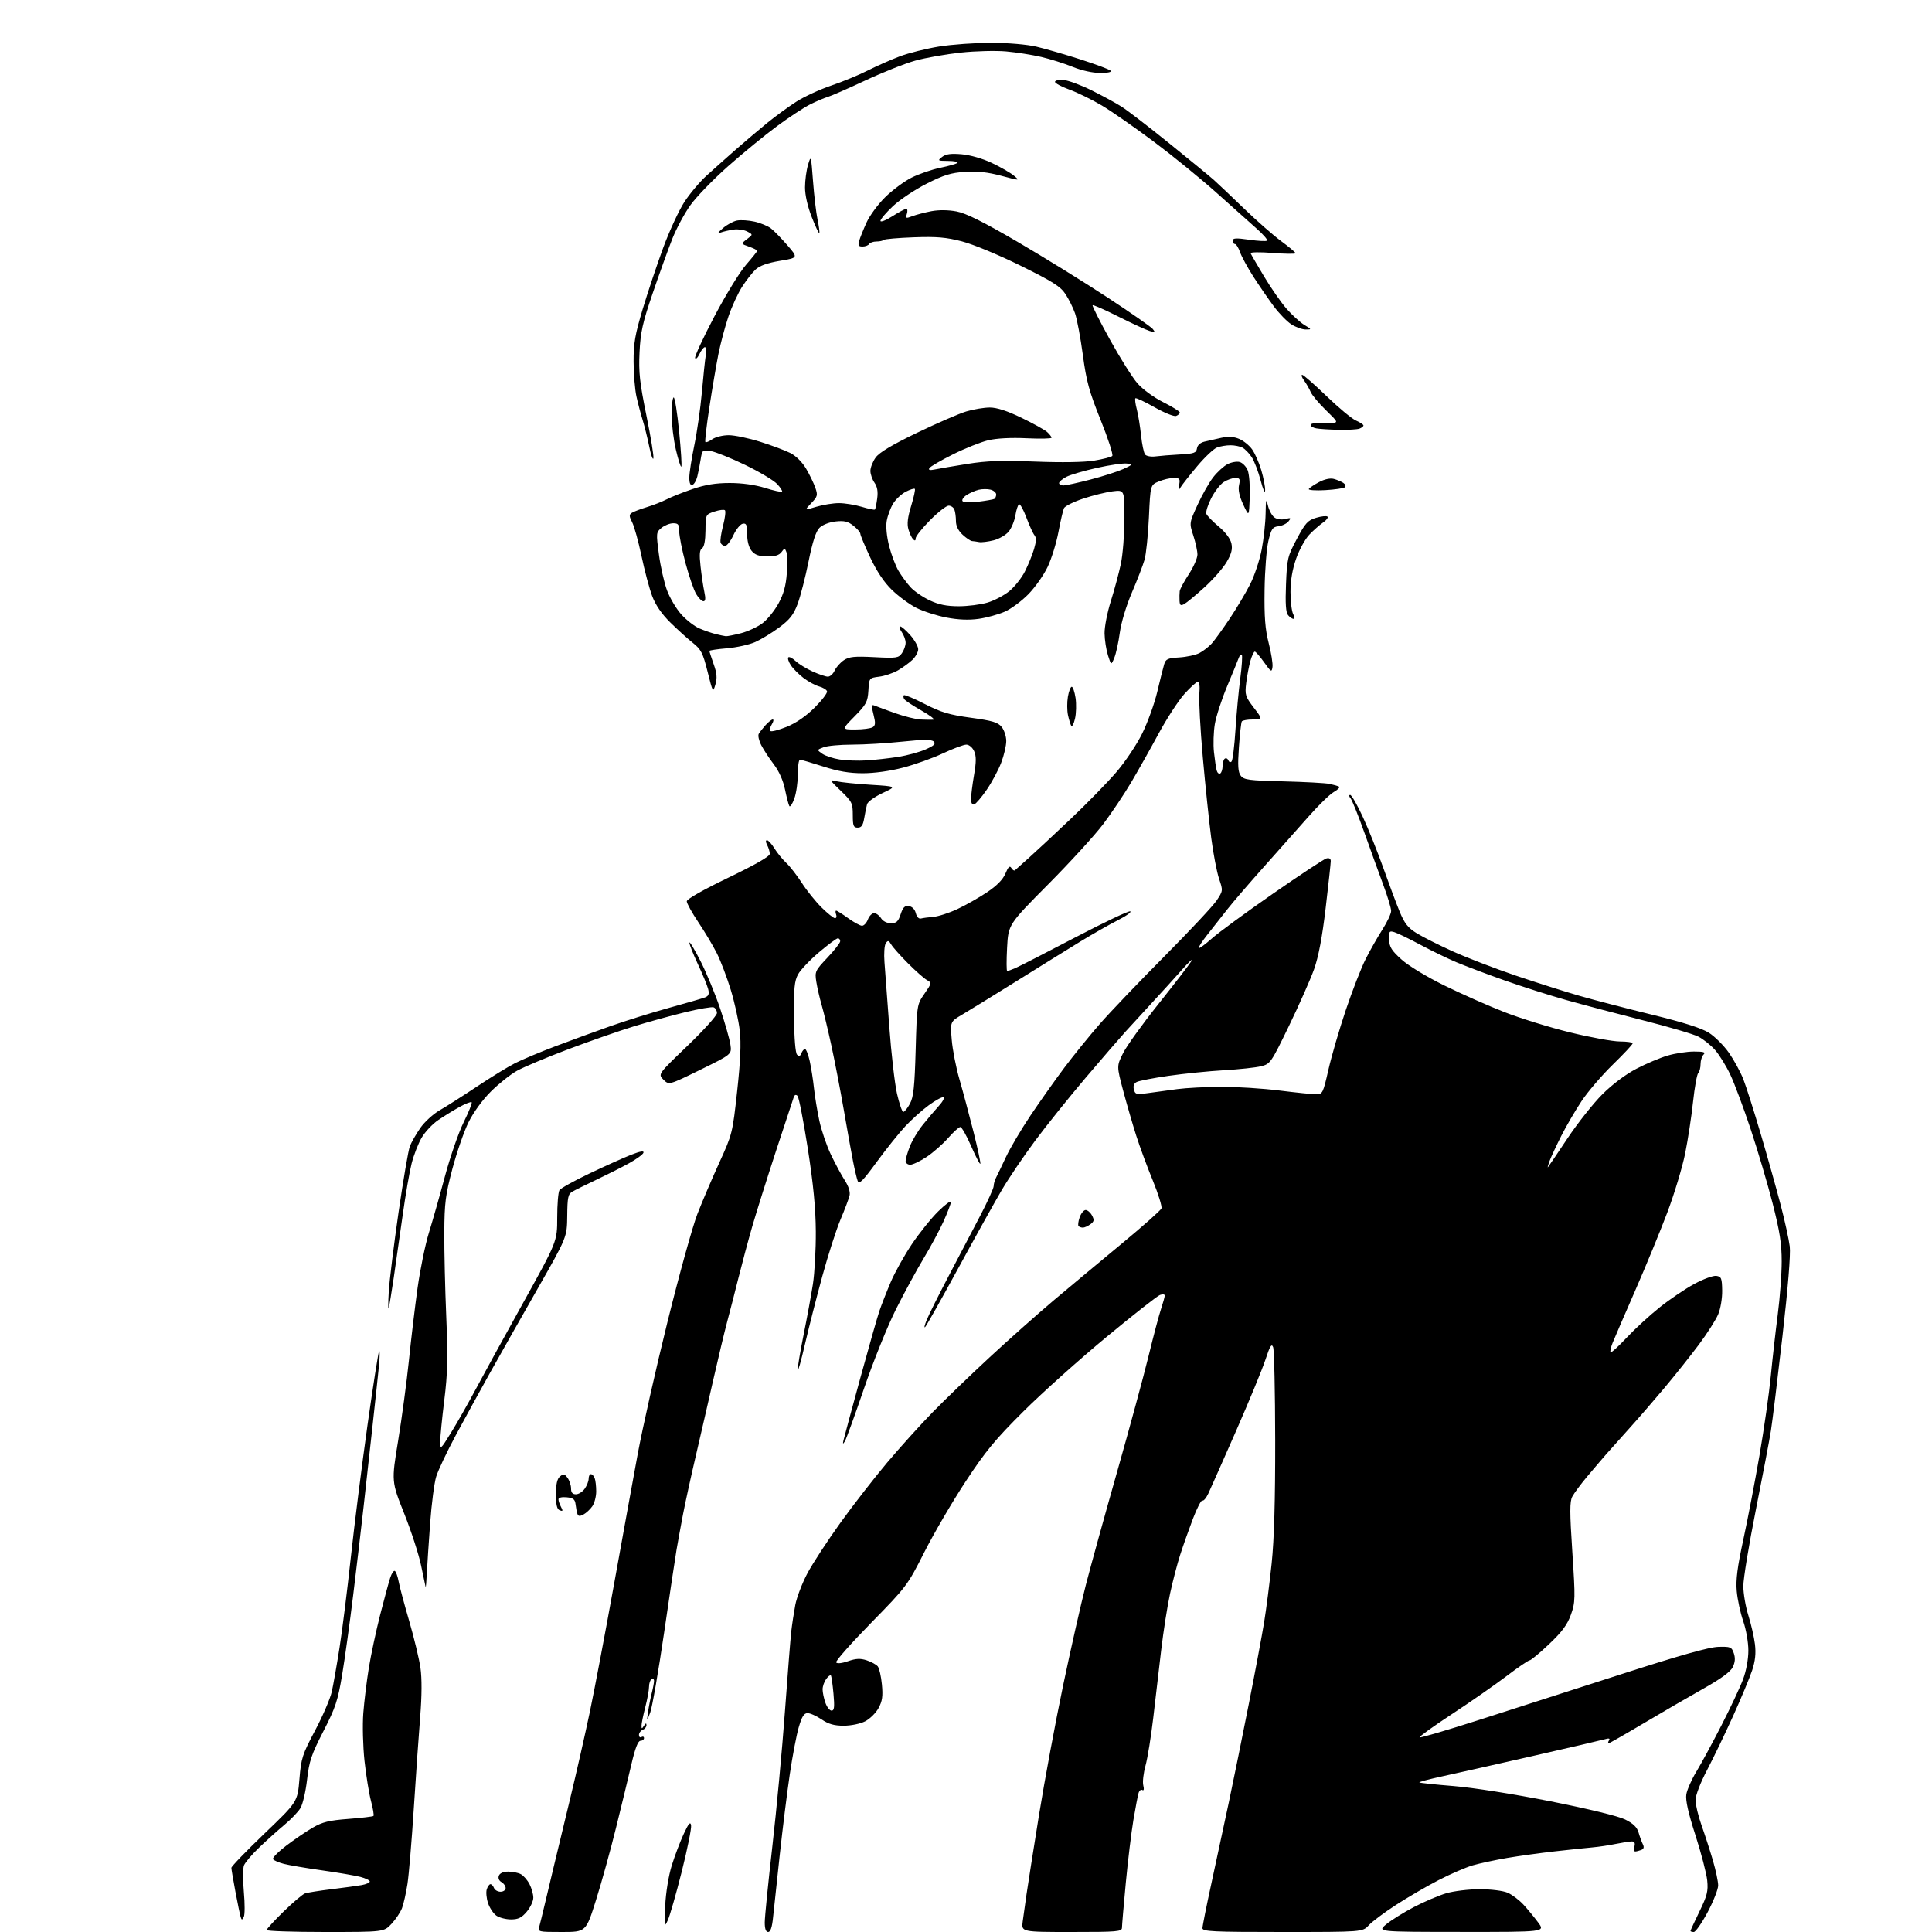 <?xml version="1.0" encoding="UTF-8" standalone="no"?>
<svg 
  version="1.1" 
  xmlns="http://www.w3.org/2000/svg" 
  xmlns:xlink="http://www.w3.org/1999/xlink" 
  xmlns:svg="http://www.w3.org/2000/svg"
  xmlns:rdf="http://www.w3.org/1999/02/22-rdf-syntax-ns#"
  xmlns:cc="http://creativecommons.org/ns#"
  xmlns:dc="http://purl.org/dc/elements/1.1/"
  viewBox="0 0 768 768"
  width="768"
  height="768"
>
<style>svg {background-color: white; }</style>"
<path stroke="none" fill="black" fill-rule="evenodd" d="M129.30,768.00C116.49,768.00 106.00,767.65 106.00,767.22C106.00,766.80 109.04,763.48 112.75,759.86C116.46,756.24 120.29,753.00 121.26,752.66C122.23,752.33 126.96,751.58 131.76,751.00C136.57,750.41 141.96,749.68 143.75,749.36C145.54,749.04 147.00,748.39 147.00,747.93C147.00,747.46 145.31,746.64 143.25,746.10C141.19,745.57 134.32,744.39 128.00,743.50C121.67,742.61 114.83,741.44 112.79,740.91C110.75,740.38 108.83,739.54 108.53,739.04C108.22,738.55 110.56,736.16 113.73,733.73C116.91,731.31 121.66,728.07 124.29,726.54C128.20,724.27 130.82,723.63 138.54,723.05C143.75,722.65 148.21,722.12 148.46,721.87C148.72,721.61 148.28,718.95 147.48,715.95C146.69,712.95 145.53,705.77 144.90,700.00C144.28,694.23 144.06,685.67 144.42,681.00C144.78,676.33 145.77,668.23 146.62,663.00C147.47,657.77 149.49,648.33 151.10,642.00C152.72,635.67 154.52,629.03 155.10,627.24C155.68,625.45 156.52,624.21 156.97,624.48C157.41,624.75 158.09,626.64 158.47,628.67C158.85,630.70 160.74,637.80 162.68,644.43C164.61,651.07 166.62,659.42 167.14,663.00C167.74,667.19 167.71,674.11 167.03,682.50C166.46,689.65 165.31,706.04 164.49,718.93C163.66,731.81 162.53,745.31 161.97,748.93C161.41,752.54 160.44,756.85 159.82,758.50C159.20,760.15 157.32,762.96 155.65,764.75C152.61,768.00 152.61,768.00 129.30,768.00zM223.35,768.00C213.89,768.00 213.77,767.97 214.40,765.75C214.74,764.51 215.71,760.58 216.55,757.00C217.40,753.42 219.01,746.67 220.13,742.00C221.25,737.33 224.18,725.17 226.64,715.00C229.10,704.83 232.62,689.30 234.47,680.50C236.31,671.70 240.58,649.20 243.95,630.50C247.32,611.80 251.62,588.17 253.50,578.00C255.38,567.83 260.70,544.20 265.33,525.50C269.96,506.80 275.32,487.45 277.25,482.50C279.18,477.55 283.10,468.37 285.97,462.10C291.08,450.90 291.21,450.39 293.03,433.75C294.35,421.64 294.65,414.76 294.06,409.65C293.62,405.72 292.01,398.45 290.50,393.50C288.99,388.55 286.50,382.02 284.98,378.98C283.45,375.94 280.13,370.37 277.60,366.60C275.07,362.82 273.00,359.09 273.00,358.29C273.00,357.42 279.47,353.74 289.50,348.91C300.33,343.70 306.00,340.44 306.00,339.42C306.00,338.57 305.53,337.00 304.96,335.93C304.34,334.76 304.31,334.00 304.88,334.00C305.41,334.00 306.75,335.47 307.86,337.27C308.97,339.06 311.08,341.65 312.55,343.02C314.02,344.38 316.81,347.98 318.76,351.00C320.70,354.02 324.23,358.41 326.60,360.75C328.97,363.09 331.36,365.00 331.92,365.00C332.48,365.00 332.68,364.32 332.36,363.50C332.05,362.68 332.06,362.00 332.40,362.00C332.74,362.00 334.88,363.35 337.16,365.00C339.44,366.65 341.92,368.00 342.67,368.00C343.43,368.00 344.48,366.88 345.00,365.50C345.52,364.12 346.63,363.00 347.47,363.00C348.30,363.00 349.55,363.90 350.23,365.00C350.98,366.19 352.56,367.00 354.16,367.00C356.35,367.00 357.06,366.34 358.02,363.44C358.93,360.67 359.66,359.95 361.31,360.19C362.59,360.38 363.67,361.48 364.05,363.00C364.42,364.49 365.25,365.35 366.09,365.13C366.86,364.92 369.09,364.63 371.03,364.47C372.97,364.31 377.25,362.93 380.53,361.40C383.81,359.87 389.13,356.86 392.34,354.71C396.29,352.07 398.67,349.64 399.68,347.23C400.79,344.56 401.39,344.01 402.03,345.05C402.50,345.82 403.13,346.23 403.43,345.97C403.73,345.71 406.24,343.48 409.00,341.00C411.77,338.52 419.25,331.55 425.64,325.50C432.03,319.45 440.15,311.13 443.69,307.02C447.26,302.88 451.89,295.97 454.07,291.52C456.24,287.11 458.92,279.68 460.03,275.00C461.13,270.32 462.37,265.41 462.77,264.07C463.40,261.97 464.19,261.61 468.78,261.34C471.68,261.16 475.28,260.38 476.78,259.61C478.28,258.83 480.46,257.13 481.64,255.85C482.81,254.56 486.03,250.11 488.79,245.97C491.55,241.83 495.22,235.67 496.94,232.27C498.67,228.88 500.73,222.66 501.54,218.46C502.34,214.26 503.05,207.83 503.10,204.16C503.19,198.46 503.32,198.00 504.02,200.95C504.46,202.85 505.62,204.98 506.58,205.68C507.60,206.43 509.40,206.69 510.91,206.31C513.20,205.74 513.35,205.85 512.18,207.27C511.45,208.16 509.66,209.02 508.19,209.19C505.87,209.46 505.37,210.19 504.21,215.00C503.48,218.03 502.79,226.80 502.69,234.50C502.54,245.29 502.92,250.14 504.33,255.65C505.34,259.58 506.02,263.86 505.83,265.15C505.53,267.32 505.27,267.17 502.50,263.27C500.85,260.95 499.18,259.03 498.80,259.02C498.41,259.01 497.62,260.69 497.04,262.75C496.46,264.81 495.72,268.76 495.38,271.53C494.82,276.19 495.04,276.89 498.38,281.28C501.99,286.00 501.99,286.00 498.05,286.00C495.89,286.00 493.90,286.35 493.64,286.78C493.37,287.21 492.85,291.82 492.49,297.03C491.97,304.43 492.13,306.91 493.23,308.36C494.48,310.01 496.44,310.27 510.07,310.60C518.56,310.81 526.85,311.26 528.50,311.60C530.15,311.95 531.86,312.45 532.31,312.71C532.75,312.97 531.81,313.93 530.20,314.84C528.60,315.76 524.13,320.10 520.26,324.50C516.39,328.90 508.39,337.90 502.49,344.50C496.59,351.10 490.01,358.75 487.86,361.50C485.71,364.25 482.18,368.73 480.02,371.46C477.86,374.19 476.29,376.62 476.53,376.86C476.77,377.11 479.12,375.40 481.74,373.06C484.36,370.72 495.27,362.72 506.00,355.27C516.73,347.82 526.29,341.51 527.25,341.25C528.36,340.94 529.00,341.32 529.00,342.30C529.00,343.14 528.09,351.51 526.98,360.90C525.62,372.48 524.13,380.31 522.38,385.24C520.96,389.23 516.49,399.34 512.44,407.70C505.27,422.50 504.98,422.93 501.29,423.85C499.21,424.38 492.55,425.09 486.50,425.44C480.45,425.79 470.55,426.79 464.50,427.66C458.45,428.53 452.75,429.63 451.84,430.11C450.76,430.67 450.37,431.71 450.74,433.10C451.24,435.03 451.73,435.16 456.40,434.51C459.20,434.12 464.43,433.41 468.00,432.93C471.57,432.46 479.47,432.05 485.54,432.03C491.61,432.01 501.96,432.67 508.54,433.49C515.12,434.31 521.70,434.99 523.17,434.99C525.73,435.00 525.93,434.60 528.06,425.25C529.28,419.89 532.39,409.20 534.98,401.50C537.57,393.80 541.12,384.68 542.87,381.24C544.61,377.79 547.61,372.52 549.52,369.53C551.43,366.54 553.00,363.21 553.00,362.12C553.00,361.03 551.61,356.39 549.90,351.82C548.20,347.24 544.83,337.92 542.41,331.11C539.99,324.30 537.50,318.11 536.88,317.36C536.23,316.58 536.17,316.00 536.73,316.00C537.27,316.00 539.53,319.94 541.75,324.75C543.98,329.56 547.63,338.68 549.88,345.00C552.12,351.32 555.05,359.15 556.38,362.39C558.32,367.08 559.69,368.83 563.15,370.97C565.54,372.45 572.00,375.70 577.50,378.19C583.00,380.67 594.25,385.00 602.50,387.80C610.75,390.59 622.23,394.24 628.00,395.89C633.77,397.55 646.72,400.91 656.77,403.37C669.22,406.42 676.40,408.70 679.33,410.55C681.69,412.05 685.26,415.62 687.27,418.49C689.27,421.36 691.83,426.04 692.96,428.90C694.09,431.76 697.22,441.61 699.93,450.80C702.64,459.98 706.20,472.68 707.85,479.00C709.50,485.32 711.12,492.75 711.46,495.50C711.84,498.62 710.74,512.11 708.54,531.33C706.60,548.29 704.54,565.16 703.95,568.83C703.37,572.50 700.67,586.67 697.95,600.32C695.23,613.96 693.00,627.54 693.00,630.48C693.00,633.42 693.90,638.67 695.00,642.16C696.10,645.65 697.28,650.81 697.62,653.62C698.06,657.24 697.73,660.29 696.51,663.98C695.55,666.86 692.20,674.91 689.06,681.86C685.92,688.81 681.25,698.52 678.68,703.43C675.89,708.75 674.00,713.69 674.00,715.63C674.00,717.42 675.09,721.95 676.42,725.69C677.75,729.44 679.77,735.70 680.92,739.61C682.06,743.52 683.00,747.96 683.00,749.49C683.00,751.01 681.11,755.80 678.81,760.13C676.50,764.46 674.03,768.00 673.31,768.00C672.59,768.00 672.00,767.81 672.00,767.58C672.00,767.35 673.61,763.86 675.57,759.83C678.62,753.56 679.07,751.78 678.64,747.50C678.36,744.75 676.26,736.67 673.97,729.56C671.06,720.53 669.97,715.60 670.34,713.28C670.64,711.45 672.44,707.38 674.35,704.23C676.26,701.08 680.73,692.83 684.28,685.90C687.84,678.97 691.70,670.74 692.87,667.61C694.15,664.21 695.00,659.59 695.00,656.12C695.00,652.86 694.10,647.72 692.95,644.41C691.83,641.16 690.67,635.80 690.38,632.50C689.98,627.98 690.63,622.92 693.00,612.00C694.73,604.02 697.62,588.95 699.43,578.50C701.23,568.05 703.25,553.88 703.92,547.00C704.58,540.12 705.83,529.10 706.69,522.50C707.55,515.90 708.25,506.45 708.25,501.50C708.26,494.42 707.49,489.49 704.65,478.37C702.66,470.60 698.73,457.33 695.92,448.87C693.11,440.42 689.46,430.66 687.83,427.20C686.19,423.73 683.46,419.32 681.77,417.39C680.08,415.46 677.07,413.06 675.09,412.06C673.12,411.05 663.17,408.13 653.00,405.56C642.83,402.98 629.10,399.36 622.50,397.50C615.90,395.64 604.88,392.13 598.00,389.69C591.12,387.26 582.58,384.03 579.00,382.53C575.42,381.03 568.90,377.86 564.50,375.50C560.10,373.14 555.50,370.91 554.28,370.55C552.26,369.94 552.07,370.21 552.19,373.50C552.30,376.47 553.19,377.88 557.14,381.43C559.90,383.92 567.17,388.32 574.22,391.78C580.98,395.10 591.67,399.84 598.00,402.31C604.33,404.79 616.11,408.44 624.19,410.41C632.26,412.38 641.15,414.00 643.94,414.00C646.72,414.00 649.00,414.34 649.00,414.76C649.00,415.18 645.45,418.98 641.11,423.20C636.78,427.43 631.18,433.96 628.69,437.71C626.20,441.47 622.57,447.68 620.63,451.52C618.69,455.36 616.60,459.84 615.99,461.48C615.38,463.12 615.08,464.24 615.33,463.98C615.57,463.72 619.08,458.55 623.11,452.50C627.14,446.45 633.38,438.57 636.97,434.99C640.94,431.03 646.24,427.05 650.50,424.84C654.35,422.83 659.94,420.47 662.93,419.60C665.92,418.72 670.62,418.00 673.38,418.00C677.28,418.00 678.13,418.27 677.20,419.20C676.54,419.86 676.00,421.57 676.00,423.00C676.00,424.43 675.58,426.03 675.07,426.55C674.56,427.07 673.63,432.23 673.01,438.00C672.40,443.77 670.98,453.00 669.88,458.50C668.77,464.00 665.58,474.55 662.80,481.94C660.01,489.33 654.27,503.28 650.05,512.94C645.82,522.60 641.77,531.98 641.05,533.78C640.32,535.59 639.95,537.29 640.23,537.56C640.50,537.83 643.37,535.22 646.61,531.76C649.85,528.30 655.77,522.86 659.78,519.67C663.78,516.48 669.97,512.29 673.54,510.37C677.11,508.44 681.03,507.01 682.26,507.18C684.26,507.47 684.51,508.10 684.59,513.00C684.64,516.12 683.95,520.23 682.99,522.50C682.06,524.70 678.61,530.10 675.33,534.50C672.05,538.90 665.84,546.70 661.53,551.84C657.21,556.98 650.94,564.21 647.59,567.91C644.24,571.61 640.15,576.18 638.50,578.07C636.85,579.95 633.42,583.98 630.88,587.00C628.35,590.02 625.70,593.60 625.00,594.94C623.97,596.91 623.98,601.12 625.03,617.02C626.25,635.60 626.22,636.95 624.44,641.91C623.01,645.87 620.89,648.73 615.77,653.58C612.04,657.11 608.57,660.00 608.06,660.00C607.55,660.00 603.39,662.84 598.82,666.31C594.24,669.78 584.50,676.57 577.16,681.39C569.82,686.21 564.04,690.37 564.31,690.64C564.58,690.91 575.31,687.76 588.15,683.64C600.99,679.51 626.42,671.34 644.65,665.47C667.60,658.07 679.41,654.75 683.05,654.65C687.91,654.51 688.36,654.70 689.22,657.21C689.86,659.10 689.74,660.76 688.82,662.67C687.92,664.55 684.18,667.29 677.00,671.33C671.23,674.58 660.53,680.78 653.24,685.12C645.95,689.45 639.73,693.00 639.43,693.00C639.13,693.00 639.20,692.48 639.60,691.84C640.10,691.02 639.61,690.89 637.91,691.39C636.58,691.77 623.58,694.80 609.00,698.11C594.42,701.43 578.30,705.05 573.17,706.16C568.04,707.27 564.01,708.35 564.21,708.55C564.42,708.75 570.56,709.40 577.85,709.99C585.52,710.61 601.76,713.17 616.31,716.05C631.45,719.06 643.30,721.94 646.00,723.27C649.25,724.88 650.74,726.33 651.37,728.50C651.84,730.15 652.61,732.25 653.07,733.16C653.64,734.30 653.43,735.01 652.37,735.41C651.53,735.73 650.47,736.00 650.01,736.00C649.56,736.00 649.42,735.10 649.71,734.00C650.07,732.63 649.74,732.00 648.67,732.00C647.80,732.00 644.94,732.45 642.30,732.99C639.66,733.54 635.48,734.16 633.00,734.38C630.52,734.60 623.80,735.30 618.05,735.95C612.31,736.59 603.76,737.78 599.05,738.58C594.35,739.39 588.25,740.70 585.50,741.49C582.75,742.28 576.61,744.93 571.87,747.38C567.12,749.83 559.47,754.29 554.87,757.28C550.26,760.27 545.41,763.90 544.08,765.36C541.65,768.00 541.65,768.00 509.83,768.00C482.01,768.00 478.00,767.81 478.00,766.48C478.00,765.64 479.59,757.66 481.54,748.73C483.48,739.80 486.60,725.30 488.47,716.50C490.33,707.70 493.90,690.15 496.39,677.50C498.89,664.85 501.63,650.23 502.49,645.00C503.35,639.77 504.70,629.20 505.50,621.50C506.50,611.94 506.94,596.41 506.91,572.50C506.88,553.25 506.51,536.61 506.09,535.52C505.48,533.96 504.84,535.00 503.02,540.52C501.76,544.36 496.47,557.17 491.28,569.00C486.08,580.83 481.14,591.96 480.31,593.74C479.47,595.52 478.41,596.76 477.97,596.48C477.52,596.20 475.83,599.47 474.20,603.74C472.58,608.01 470.31,614.42 469.16,618.00C468.00,621.58 466.18,628.55 465.11,633.50C464.04,638.45 462.45,648.58 461.58,656.00C460.71,663.42 459.28,675.58 458.42,683.00C457.55,690.42 456.17,698.93 455.35,701.90C454.53,704.87 454.13,708.39 454.47,709.73C454.84,711.19 454.69,711.93 454.11,711.57C453.58,711.24 452.90,711.76 452.60,712.74C452.30,713.71 451.38,718.55 450.54,723.50C449.71,728.45 448.35,739.70 447.52,748.50C446.69,757.30 446.01,765.29 446.00,766.25C446.00,767.86 444.38,768.00 425.99,768.00C405.98,768.00 405.98,768.00 406.55,763.75C406.86,761.41 407.54,756.58 408.06,753.00C408.57,749.42 410.81,735.25 413.02,721.50C415.24,707.75 419.55,684.58 422.60,670.00C425.66,655.42 429.73,637.42 431.65,630.00C433.56,622.58 439.16,602.33 444.09,585.00C449.01,567.67 454.64,546.98 456.58,539.00C458.53,531.02 460.77,522.57 461.56,520.22C462.35,517.86 463.00,515.51 463.00,515.00C463.00,514.48 462.13,514.39 461.08,514.78C460.02,515.18 450.46,522.69 439.83,531.48C429.20,540.28 414.38,553.55 406.91,560.98C395.56,572.27 391.75,576.89 383.80,589.00C378.56,596.98 371.20,609.58 367.44,617.00C360.73,630.27 360.36,630.75 346.21,645.19C338.29,653.27 332.07,660.31 332.39,660.83C332.75,661.40 334.61,661.21 337.11,660.35C340.29,659.25 342.00,659.18 344.54,660.01C346.36,660.61 348.33,661.69 348.92,662.40C349.51,663.12 350.26,666.36 350.57,669.60C351.02,674.27 350.74,676.23 349.23,679.00C348.19,680.92 345.79,683.29 343.92,684.25C341.98,685.24 338.28,686.00 335.39,686.00C331.59,686.00 329.34,685.36 326.60,683.50C324.57,682.12 322.06,681.00 321.03,681.00C319.60,681.00 318.75,682.36 317.51,686.63C316.61,689.72 315.00,698.16 313.94,705.38C312.87,712.59 311.08,727.05 309.95,737.50C308.81,747.95 307.62,759.09 307.30,762.25C306.91,766.15 306.28,768.00 305.36,768.00C304.45,768.00 304.00,766.74 304.00,764.21C304.00,762.12 305.36,748.51 307.02,733.96C308.69,719.41 310.93,695.35 312.01,680.50C313.09,665.65 314.23,651.25 314.54,648.50C314.85,645.75 315.58,641.02 316.14,638.00C316.71,634.98 318.90,629.28 320.99,625.35C323.09,621.42 328.97,612.42 334.06,605.35C339.15,598.28 347.49,587.55 352.58,581.50C357.68,575.45 365.82,566.43 370.68,561.45C375.53,556.48 385.80,546.58 393.50,539.45C401.20,532.32 412.68,522.13 419.00,516.80C425.32,511.48 437.40,501.41 445.83,494.44C454.26,487.46 461.40,481.13 461.69,480.36C461.99,479.59 460.43,474.58 458.24,469.23C456.04,463.88 453.09,455.90 451.69,451.50C450.28,447.10 447.95,439.06 446.50,433.64C443.88,423.77 443.88,423.77 446.44,418.64C447.85,415.81 454.14,407.06 460.43,399.18C466.72,391.30 472.61,383.65 473.52,382.18C474.43,380.71 472.77,382.20 469.84,385.50C466.91,388.80 461.58,394.67 458.00,398.54C454.43,402.42 449.68,407.59 447.45,410.04C445.22,412.50 438.05,420.79 431.52,428.48C424.99,436.17 415.96,447.42 411.46,453.48C406.95,459.54 401.01,468.32 398.25,473.00C395.50,477.68 387.73,491.62 381.00,504.00C374.26,516.38 368.32,526.95 367.78,527.50C367.25,528.05 367.53,526.76 368.41,524.63C369.28,522.50 373.22,514.62 377.16,507.13C381.10,499.63 386.72,488.89 389.66,483.25C392.60,477.62 395.00,472.32 395.00,471.49C395.00,470.65 395.41,469.19 395.90,468.24C396.40,467.28 398.17,463.57 399.85,460.00C401.52,456.43 405.90,449.00 409.59,443.50C413.28,438.00 419.33,429.45 423.03,424.50C426.74,419.55 433.12,411.68 437.21,407.00C441.30,402.32 452.84,390.25 462.87,380.16C472.89,370.07 482.25,360.07 483.65,357.95C486.18,354.13 486.19,354.01 484.61,349.37C483.73,346.78 482.32,339.45 481.48,333.08C480.64,326.71 479.13,312.27 478.13,301.00C477.13,289.73 476.52,278.36 476.76,275.75C477.02,272.93 476.79,271.00 476.19,271.00C475.64,271.00 473.23,273.17 470.84,275.83C468.45,278.49 463.84,285.58 460.59,291.58C457.34,297.59 452.42,306.32 449.66,311.00C446.89,315.68 441.92,323.10 438.62,327.50C435.31,331.90 425.45,342.70 416.71,351.50C400.82,367.51 400.82,367.51 400.33,376.75C400.06,381.84 400.08,386.00 400.37,386.00C400.67,386.00 402.16,385.46 403.70,384.79C405.24,384.13 415.85,378.69 427.27,372.72C438.70,366.74 448.60,362.04 449.27,362.27C449.95,362.50 447.72,364.10 444.32,365.83C440.92,367.55 434.17,371.39 429.32,374.36C424.47,377.33 413.03,384.43 403.90,390.13C394.76,395.83 385.14,401.76 382.50,403.31C377.72,406.12 377.72,406.12 378.33,413.34C378.66,417.31 380.04,424.37 381.39,429.03C382.74,433.69 385.25,443.07 386.97,449.87C388.69,456.68 389.91,462.42 389.69,462.64C389.47,462.86 387.81,459.66 386.01,455.52C384.21,451.38 382.28,448.00 381.74,448.00C381.20,448.00 379.01,449.98 376.87,452.41C374.74,454.83 370.89,458.21 368.32,459.91C365.76,461.61 362.83,463.00 361.83,463.00C360.82,463.00 360.00,462.33 360.00,461.52C360.00,460.71 360.75,458.12 361.66,455.77C362.57,453.42 364.89,449.54 366.82,447.14C368.74,444.74 371.61,441.37 373.18,439.64C374.75,437.92 375.58,436.36 375.02,436.17C374.46,435.99 371.83,437.42 369.18,439.37C366.53,441.31 362.35,445.06 359.88,447.70C357.42,450.34 352.30,456.73 348.51,461.90C342.86,469.61 341.49,470.96 340.93,469.40C340.55,468.36 339.71,464.80 339.07,461.50C338.42,458.20 336.78,449.06 335.42,441.18C334.05,433.31 331.84,421.83 330.50,415.68C329.17,409.53 327.42,402.25 326.62,399.50C325.82,396.75 324.87,392.60 324.50,390.28C323.86,386.22 324.04,385.84 328.92,380.68C331.71,377.73 334.00,374.79 334.00,374.15C334.00,373.52 333.58,373.00 333.06,373.00C332.54,373.00 329.16,375.51 325.54,378.57C321.93,381.64 318.19,385.58 317.24,387.32C315.80,389.95 315.52,392.90 315.63,404.33C315.72,412.75 316.19,418.59 316.85,419.25C317.63,420.03 318.11,419.86 318.57,418.67C318.93,417.75 319.57,417.00 320.01,417.00C320.44,417.00 321.28,419.14 321.87,421.75C322.45,424.36 323.22,429.20 323.56,432.50C323.91,435.80 324.87,441.65 325.70,445.50C326.53,449.35 328.60,455.43 330.31,459.00C332.02,462.57 334.50,467.18 335.83,469.23C337.34,471.57 338.04,473.81 337.72,475.23C337.43,476.48 335.80,480.81 334.09,484.86C332.39,488.90 329.14,499.03 326.87,507.36C324.59,515.69 321.48,527.90 319.95,534.50C318.43,541.10 317.14,545.65 317.09,544.61C317.04,543.58 318.10,537.28 319.44,530.61C320.79,523.95 322.45,514.90 323.14,510.50C323.82,506.10 324.35,496.65 324.30,489.50C324.24,480.27 323.31,470.71 321.11,456.55C319.40,445.58 317.57,436.17 317.03,435.63C316.41,435.01 315.88,435.17 315.55,436.08C315.26,436.86 312.08,446.50 308.48,457.50C304.88,468.50 300.63,482.00 299.04,487.50C297.45,493.00 294.98,502.23 293.54,508.00C292.10,513.77 290.08,521.65 289.04,525.50C288.01,529.35 285.54,539.70 283.54,548.50C281.55,557.30 278.39,571.02 276.53,579.00C274.66,586.98 272.40,597.33 271.50,602.00C270.61,606.67 269.46,612.98 268.94,616.00C268.43,619.02 266.18,633.98 263.96,649.24C261.73,664.49 259.26,678.67 258.48,680.74C257.05,684.50 257.05,684.50 257.62,680.50C257.93,678.30 258.59,674.92 259.09,673.00C259.58,671.08 259.99,668.91 259.99,668.19C260.00,667.47 259.55,667.16 259.00,667.50C258.45,667.84 258.00,669.19 258.00,670.51C258.00,671.83 257.32,675.49 256.50,678.66C255.68,681.83 255.01,685.11 255.02,685.96C255.03,687.32 255.14,687.32 256.00,686.00C256.68,684.95 256.97,684.89 256.98,685.78C256.99,686.49 256.32,687.32 255.50,687.64C254.68,687.95 254.00,688.87 254.00,689.67C254.00,690.46 254.45,690.84 255.00,690.50C255.55,690.16 256.00,690.36 256.00,690.94C256.00,691.52 255.36,692.00 254.58,692.00C253.62,692.00 252.48,694.95 251.01,701.25C249.83,706.34 247.08,717.70 244.90,726.50C242.73,735.30 239.15,748.24 236.94,755.25C232.94,768.00 232.94,768.00 223.35,768.00zM580.87,767.97C547.50,767.95 547.50,767.95 551.00,764.99C552.92,763.37 557.88,760.28 562.00,758.12C566.12,755.96 571.94,753.48 574.93,752.60C577.92,751.72 583.90,751.00 588.21,751.00C592.67,751.00 597.46,751.60 599.28,752.38C601.05,753.14 603.89,755.28 605.60,757.13C607.30,758.98 609.94,762.19 611.46,764.25C614.24,768.00 614.24,768.00 580.87,767.97zM265.46,763.34C264.07,766.33 264.01,766.02 264.43,757.50C264.69,752.28 265.78,745.58 267.04,741.54C268.23,737.72 270.36,732.09 271.78,729.04C273.74,724.81 274.44,724.00 274.72,725.60C274.93,726.75 273.26,735.00 271.02,743.94C268.77,752.87 266.27,761.60 265.46,763.34zM96.92,762.00C96.22,763.33 96.08,763.33 95.66,762.00C95.40,761.17 94.47,756.67 93.59,752.00C92.72,747.33 91.99,743.05 91.98,742.50C91.97,741.95 97.88,735.82 105.12,728.88C118.28,716.27 118.28,716.27 119.03,707.24C119.72,698.88 120.19,697.44 125.28,687.85C128.30,682.16 131.27,675.25 131.89,672.50C132.50,669.75 133.89,661.88 134.97,655.00C136.05,648.12 138.08,631.92 139.47,619.00C140.87,606.08 143.85,582.45 146.09,566.50C148.34,550.55 150.43,537.27 150.73,537.00C151.03,536.73 150.99,539.42 150.64,543.00C150.29,546.58 149.13,557.38 148.07,567.00C147.01,576.62 145.41,591.02 144.53,599.00C143.64,606.98 141.80,622.61 140.44,633.75C139.08,644.89 137.09,659.29 136.01,665.75C134.29,676.07 133.38,678.81 128.54,688.22C123.77,697.51 122.90,700.09 122.06,707.50C121.52,712.20 120.34,717.28 119.42,718.77C118.51,720.27 115.67,723.23 113.13,725.35C110.58,727.47 106.09,731.50 103.15,734.31C100.21,737.11 97.43,740.37 96.98,741.54C96.54,742.72 96.52,747.47 96.94,752.09C97.36,756.72 97.35,761.17 96.92,762.00zM203.13,763.00C201.10,763.00 198.48,762.32 197.30,761.50C196.12,760.67 194.64,758.43 194.00,756.51C193.37,754.60 193.14,752.12 193.50,751.02C193.85,749.91 194.51,749.00 194.96,749.00C195.41,749.00 196.05,749.67 196.36,750.50C196.68,751.33 197.85,752.00 198.97,752.00C200.09,752.00 201.00,751.35 201.00,750.55C201.00,749.75 200.26,748.68 199.35,748.17C198.35,747.62 197.94,746.60 198.31,745.62C198.70,744.61 200.10,744.00 202.03,744.00C203.74,744.00 206.00,744.46 207.06,745.03C208.11,745.60 209.66,747.37 210.49,748.98C211.32,750.59 212.00,753.01 212.00,754.37C212.00,755.73 210.83,758.23 209.41,759.92C207.38,762.33 206.02,763.00 203.13,763.00zM330.56,680.00C331.64,680.00 331.80,678.58 331.32,673.25C330.99,669.54 330.52,666.28 330.28,666.00C330.04,665.73 329.20,666.38 328.42,667.44C327.64,668.51 327.00,670.35 327.00,671.54C327.00,672.73 327.49,675.12 328.10,676.85C328.70,678.58 329.81,680.00 330.56,680.00zM169.67,625.50C169.51,628.80 169.29,631.21 169.19,630.86C169.09,630.50 168.28,626.68 167.40,622.36C166.52,618.04 163.51,608.74 160.70,601.70C155.60,588.90 155.60,588.90 158.27,572.70C159.73,563.79 161.65,549.52 162.53,541.00C163.40,532.48 164.96,519.42 165.99,512.00C167.03,504.57 169.06,494.68 170.51,490.00C171.96,485.32 174.84,475.20 176.90,467.50C178.97,459.80 182.31,450.16 184.33,446.08C186.35,442.00 187.77,438.44 187.49,438.16C187.21,437.87 185.07,438.70 182.74,439.99C180.41,441.28 176.60,443.62 174.27,445.20C171.95,446.77 168.94,449.96 167.60,452.28C166.25,454.60 164.46,459.20 163.63,462.50C162.79,465.80 161.19,475.02 160.08,483.00C158.96,490.98 157.35,502.23 156.51,508.00C155.66,513.77 154.76,519.17 154.52,520.00C154.27,520.83 154.28,517.90 154.54,513.50C154.80,509.10 156.55,494.93 158.42,482.00C160.30,469.07 162.32,457.23 162.92,455.67C163.52,454.12 165.37,450.87 167.04,448.45C168.70,446.03 172.19,442.83 174.78,441.35C177.38,439.86 184.03,435.62 189.58,431.93C195.12,428.23 201.94,424.05 204.74,422.63C207.53,421.22 214.70,418.21 220.66,415.95C226.62,413.69 236.45,410.10 242.50,407.96C248.55,405.82 259.12,402.52 266.00,400.62C272.88,398.73 279.32,396.85 280.32,396.46C281.70,395.91 281.99,395.10 281.51,393.18C281.16,391.77 279.32,387.32 277.43,383.29C275.55,379.26 274.02,375.40 274.05,374.73C274.08,374.05 276.05,377.33 278.44,382.00C280.82,386.68 284.36,395.23 286.30,401.00C288.24,406.78 290.07,413.22 290.36,415.31C290.89,419.12 290.89,419.12 278.41,425.24C265.92,431.36 265.92,431.36 263.73,429.18C261.55,426.99 261.55,426.99 273.27,415.74C279.72,409.55 285.00,403.68 285.00,402.71C285.00,401.73 284.41,400.71 283.70,400.44C282.98,400.16 277.92,401.02 272.45,402.35C266.98,403.67 257.77,406.21 252.00,407.98C246.22,409.75 234.48,413.85 225.91,417.08C217.33,420.32 208.16,424.17 205.51,425.65C202.87,427.12 198.19,430.85 195.11,433.92C191.80,437.21 188.17,442.21 186.25,446.10C184.46,449.73 181.58,458.05 179.84,464.60C177.08,475.04 176.68,478.16 176.62,490.00C176.58,497.43 176.93,512.50 177.40,523.50C178.08,539.79 177.94,545.92 176.62,556.54C175.73,563.71 175.00,571.13 175.00,573.01C175.00,576.38 175.09,576.31 179.32,569.47C181.69,565.64 186.03,558.00 188.97,552.50C191.90,547.00 200.42,531.48 207.90,518.00C221.50,493.50 221.50,493.50 221.50,484.00C221.50,478.77 221.90,473.88 222.39,473.11C222.89,472.35 228.29,469.35 234.39,466.45C240.50,463.54 247.90,460.22 250.84,459.06C254.50,457.62 256.05,457.36 255.78,458.23C255.55,458.93 252.92,460.84 249.93,462.48C246.95,464.12 241.12,467.05 237.00,469.00C232.88,470.95 228.61,473.06 227.53,473.69C225.82,474.67 225.55,475.97 225.48,483.31C225.39,491.79 225.39,491.79 213.79,512.15C207.40,523.34 198.91,538.35 194.91,545.50C190.92,552.65 184.75,563.90 181.20,570.50C177.66,577.10 174.14,584.52 173.39,587.00C172.63,589.48 171.55,597.80 170.99,605.50C170.43,613.20 169.84,622.20 169.67,625.50zM231.93,602.04C230.47,602.82 229.86,602.76 229.53,601.79C229.29,601.08 228.96,599.38 228.80,598.00C228.56,595.99 227.87,595.44 225.25,595.19C223.32,595.00 222.00,595.33 222.00,596.00C222.00,596.62 222.46,597.99 223.02,599.04C223.85,600.59 223.75,600.84 222.52,600.37C221.40,599.94 221.00,598.26 221.00,594.02C221.00,589.93 221.47,587.85 222.61,586.91C223.97,585.78 224.43,585.86 225.61,587.48C226.37,588.53 227.00,590.42 227.00,591.69C227.00,593.31 227.58,594.00 228.94,594.00C230.01,594.00 231.59,593.00 232.44,591.78C233.30,590.56 234.00,588.76 234.00,587.78C234.00,586.80 234.40,586.00 234.89,586.00C235.38,586.00 236.06,586.71 236.39,587.58C236.73,588.45 237.00,590.83 237.00,592.86C237.00,594.89 236.30,597.55 235.45,598.77C234.60,599.99 233.01,601.46 231.93,602.04zM335.82,573.00C335.06,574.19 334.96,574.08 335.32,572.50C335.57,571.40 338.54,560.38 341.93,548.00C345.32,535.62 348.76,523.53 349.58,521.12C350.40,518.71 352.42,513.56 354.07,509.67C355.72,505.79 359.52,498.98 362.50,494.55C365.48,490.12 370.18,484.27 372.96,481.54C375.73,478.81 378.00,477.13 378.00,477.81C378.00,478.49 376.67,481.97 375.05,485.55C373.43,489.13 369.86,495.76 367.13,500.28C364.40,504.81 359.45,513.91 356.14,520.50C352.82,527.11 347.11,541.26 343.45,552.00C339.78,562.73 336.35,572.17 335.82,573.00zM430.48,488.00C429.85,488.00 429.07,487.74 428.75,487.41C428.43,487.09 428.62,485.52 429.18,483.91C429.74,482.31 430.81,481.00 431.56,481.00C432.31,481.00 433.45,481.98 434.09,483.17C435.05,484.97 434.94,485.57 433.44,486.67C432.44,487.40 431.10,488.00 430.48,488.00zM359.08,442.00C359.56,442.00 360.74,440.54 361.71,438.75C363.14,436.11 363.57,432.10 363.99,417.41C364.50,399.33 364.50,399.33 367.49,395.01C370.40,390.82 370.42,390.67 368.49,389.60C367.39,389.00 364.02,386.02 361.00,383.00C357.98,379.98 354.96,376.60 354.30,375.50C353.29,373.80 352.95,373.72 352.11,374.97C351.56,375.77 351.33,379.15 351.59,382.47C351.85,385.78 352.71,397.27 353.50,408.00C354.28,418.73 355.67,430.76 356.57,434.75C357.48,438.74 358.61,442.00 359.08,442.00zM340.95,329.00C339.27,329.00 339.00,328.29 339.00,323.97C339.00,319.28 338.68,318.64 334.25,314.38C329.65,309.96 329.60,309.84 332.50,310.56C334.15,310.96 340.23,311.59 346.00,311.95C356.50,312.60 356.50,312.60 350.83,315.25C347.72,316.71 344.94,318.71 344.67,319.70C344.40,320.69 343.89,323.19 343.54,325.25C343.06,328.09 342.43,329.00 340.95,329.00zM315.76,317.43C314.98,319.60 314.09,320.95 313.78,320.43C313.47,319.92 312.70,316.94 312.05,313.82C311.32,310.25 309.66,306.53 307.59,303.82C305.78,301.44 303.54,298.02 302.61,296.22C301.68,294.42 301.23,292.39 301.61,291.72C301.99,291.05 303.21,289.49 304.32,288.25C305.44,287.01 306.72,286.00 307.18,286.00C307.64,286.00 307.47,286.88 306.80,287.95C306.12,289.03 305.88,290.21 306.25,290.59C306.62,290.96 309.53,290.21 312.71,288.93C316.47,287.41 320.37,284.72 323.83,281.28C326.76,278.36 328.98,275.44 328.76,274.79C328.55,274.14 327.13,273.28 325.62,272.87C324.11,272.47 321.31,270.95 319.41,269.50C317.51,268.05 315.23,265.76 314.34,264.40C313.46,263.05 313.02,261.65 313.37,261.30C313.72,260.95 315.02,261.61 316.25,262.77C317.49,263.93 320.52,265.79 323.00,266.92C325.48,268.04 328.22,268.97 329.09,268.98C329.96,268.99 331.18,267.90 331.79,266.55C332.41,265.21 334.07,263.35 335.48,262.42C337.60,261.03 339.75,260.82 347.57,261.23C356.38,261.69 357.19,261.57 358.54,259.64C359.34,258.49 360.00,256.63 360.00,255.50C360.00,254.37 359.30,252.44 358.44,251.22C357.59,250.00 357.32,249.00 357.84,249.00C358.36,249.00 360.19,250.59 361.90,252.53C363.60,254.48 365.00,256.97 365.00,258.08C365.00,259.19 363.96,261.08 362.69,262.30C361.41,263.51 358.83,265.39 356.94,266.49C355.05,267.58 351.70,268.71 349.50,268.99C345.50,269.50 345.50,269.50 345.20,274.50C344.92,279.00 344.38,280.02 339.73,284.75C334.57,290.00 334.57,290.00 340.03,289.98C343.04,289.98 346.13,289.57 346.90,289.08C348.02,288.38 348.08,287.37 347.23,284.03C346.29,280.29 346.35,279.93 347.84,280.55C348.75,280.94 352.43,282.29 356.00,283.55C359.57,284.81 364.07,285.93 366.00,286.02C367.93,286.12 370.18,286.15 371.00,286.09C371.82,286.02 369.70,284.38 366.29,282.45C362.87,280.51 359.79,278.46 359.44,277.90C359.09,277.33 359.03,276.64 359.31,276.36C359.59,276.08 363.35,277.66 367.66,279.87C374.09,283.17 377.38,284.15 385.93,285.31C394.53,286.49 396.69,287.13 398.18,288.98C399.18,290.21 400.00,292.73 400.00,294.57C400.00,296.42 399.09,300.30 397.98,303.21C396.87,306.12 394.28,310.95 392.23,313.94C390.18,316.93 387.94,319.55 387.25,319.77C386.47,320.02 386.00,319.20 386.00,317.60C386.00,316.19 386.54,311.91 387.19,308.09C388.10,302.77 388.11,300.53 387.21,298.57C386.55,297.11 385.21,296.00 384.13,296.00C383.07,296.00 378.90,297.56 374.85,299.46C370.81,301.36 363.68,303.92 359.00,305.14C353.84,306.50 347.56,307.37 343.00,307.37C337.60,307.37 333.17,306.61 327.20,304.68C322.63,303.21 318.50,302.00 318.00,302.00C317.51,302.00 317.13,304.59 317.15,307.75C317.16,310.91 316.54,315.27 315.76,317.43zM485.07,307.46C485.58,307.14 486.00,305.81 486.00,304.50C486.00,303.19 486.41,301.86 486.91,301.55C487.42,301.24 488.03,301.55 488.28,302.24C488.52,302.93 489.10,303.15 489.55,302.73C490.00,302.31 490.70,296.68 491.11,290.23C491.52,283.78 492.38,274.53 493.03,269.69C493.67,264.84 493.94,260.61 493.63,260.29C493.31,259.97 492.75,260.57 492.38,261.61C492.01,262.65 489.94,267.72 487.78,272.87C485.62,278.02 483.43,284.77 482.91,287.87C482.40,290.97 482.24,295.98 482.57,299.00C482.90,302.02 483.38,305.29 483.65,306.26C483.92,307.24 484.56,307.77 485.07,307.46zM344.50,302.27C347.80,302.06 353.43,301.44 357.00,300.88C360.57,300.32 365.49,298.98 367.93,297.91C371.29,296.42 372.08,295.68 371.19,294.79C370.31,293.91 367.30,293.91 358.65,294.81C352.40,295.47 343.42,296.00 338.70,296.00C333.99,296.00 328.90,296.47 327.40,297.04C324.67,298.08 324.67,298.08 326.88,299.63C328.10,300.48 331.21,301.51 333.80,301.91C336.38,302.32 341.20,302.48 344.50,302.27zM427.32,285.71C426.83,287.79 426.16,289.05 425.83,288.50C425.50,287.95 424.92,286.03 424.53,284.23C424.15,282.43 424.13,279.17 424.50,276.98C424.87,274.79 425.56,273.00 426.03,273.00C426.49,273.00 427.18,275.01 427.55,277.46C427.91,279.92 427.81,283.63 427.32,285.71zM284.38,272.11C283.42,275.44 283.36,275.34 281.27,267.00C279.39,259.50 278.70,258.15 275.36,255.50C273.28,253.85 269.26,250.21 266.42,247.41C262.99,244.02 260.58,240.49 259.23,236.89C258.12,233.91 256.21,226.76 255.00,220.99C253.78,215.22 252.12,209.20 251.30,207.62C250.06,205.22 250.04,204.59 251.16,203.86C251.90,203.38 254.58,202.36 257.12,201.59C259.66,200.82 263.24,199.41 265.06,198.47C266.89,197.52 271.53,195.68 275.37,194.38C280.35,192.68 284.57,192.00 290.09,192.00C294.96,192.00 300.15,192.72 304.12,193.96C307.58,195.04 310.62,195.71 310.88,195.46C311.13,195.20 310.25,193.82 308.92,192.40C307.59,190.97 301.88,187.56 296.23,184.83C290.58,182.10 284.42,179.62 282.54,179.31C279.23,178.78 279.12,178.87 278.52,182.63C278.19,184.76 277.59,187.81 277.19,189.42C276.79,191.03 275.91,192.53 275.24,192.75C274.42,193.03 274.00,192.04 274.01,189.83C274.02,188.00 274.92,182.22 276.00,177.00C277.09,171.78 278.44,162.32 279.00,156.00C279.56,149.68 280.26,143.04 280.55,141.25C280.85,139.46 280.69,138.00 280.21,138.00C279.72,138.00 278.74,139.24 278.03,140.75C277.32,142.26 276.55,142.97 276.31,142.33C276.08,141.68 279.54,134.22 284.00,125.74C288.46,117.27 294.11,108.05 296.56,105.26C299.00,102.46 301.00,99.96 301.00,99.69C301.00,99.42 299.54,98.68 297.75,98.05C294.50,96.91 294.50,96.91 296.91,95.08C299.33,93.25 299.33,93.25 297.05,92.03C295.80,91.36 293.36,91.01 291.64,91.25C289.91,91.50 287.60,92.02 286.50,92.43C285.07,92.95 285.33,92.45 287.40,90.68C288.99,89.31 291.49,87.95 292.95,87.66C294.42,87.37 297.57,87.56 299.95,88.10C302.33,88.63 305.28,89.86 306.52,90.83C307.75,91.80 310.68,94.82 313.03,97.53C317.30,102.47 317.30,102.47 310.01,103.69C305.05,104.52 301.96,105.63 300.34,107.15C299.03,108.38 296.62,111.48 294.97,114.04C293.33,116.61 290.89,121.90 289.57,125.81C288.24,129.71 286.45,136.42 285.59,140.70C284.74,144.99 283.11,154.52 281.99,161.89C280.86,169.25 280.15,175.48 280.40,175.74C280.66,175.99 281.90,175.48 283.16,174.60C284.42,173.72 287.35,173.00 289.67,173.00C292.00,173.00 297.63,174.18 302.20,175.62C306.76,177.05 312.17,179.08 314.21,180.11C316.42,181.24 318.94,183.74 320.45,186.32C321.84,188.69 323.49,192.10 324.11,193.89C325.14,196.84 325.00,197.39 322.49,200.01C319.74,202.88 319.74,202.88 324.53,201.44C327.16,200.65 331.20,200.00 333.50,200.00C335.80,200.00 339.87,200.66 342.54,201.46C345.22,202.27 347.58,202.76 347.79,202.55C348.00,202.34 348.41,200.37 348.70,198.17C349.08,195.40 348.74,193.47 347.62,191.87C346.73,190.60 346.00,188.49 346.00,187.18C346.00,185.88 346.93,183.50 348.07,181.90C349.52,179.87 354.53,176.87 364.57,172.03C372.51,168.21 381.33,164.38 384.18,163.54C387.03,162.69 391.22,162.00 393.48,162.00C396.26,162.00 400.37,163.33 406.05,166.08C410.70,168.32 415.29,170.87 416.25,171.73C417.21,172.60 418.00,173.62 418.00,174.00C418.00,174.38 413.55,174.48 408.12,174.22C401.95,173.92 396.22,174.22 392.87,175.01C389.92,175.71 383.60,178.23 378.83,180.61C374.06,182.99 369.84,185.45 369.45,186.08C368.96,186.87 369.62,187.03 371.62,186.62C373.21,186.29 379.00,185.30 384.50,184.42C392.34,183.17 398.18,182.97 411.50,183.49C422.00,183.90 430.95,183.76 434.92,183.11C438.45,182.53 441.71,181.69 442.15,181.25C442.59,180.81 440.51,174.39 437.53,166.98C432.95,155.60 431.85,151.56 430.44,141.04C429.52,134.19 428.12,126.76 427.34,124.54C426.56,122.32 424.84,118.86 423.52,116.86C421.54,113.86 418.36,111.86 405.65,105.59C396.96,101.30 386.76,97.08 382.35,95.94C376.04,94.31 372.28,94.00 363.21,94.33C357.00,94.56 351.64,95.02 351.30,95.37C350.95,95.72 349.64,96.00 348.39,96.00C347.14,96.00 345.84,96.45 345.50,97.00C345.16,97.55 343.98,98.00 342.87,98.00C341.26,98.00 341.00,97.56 341.53,95.75C341.89,94.51 343.20,91.25 344.44,88.50C345.68,85.75 349.01,81.21 351.85,78.41C354.69,75.61 359.41,72.11 362.32,70.63C365.24,69.16 370.38,67.39 373.75,66.70C377.13,66.01 380.21,65.12 380.61,64.73C381.01,64.33 379.35,63.99 376.92,63.97C372.73,63.94 372.60,63.86 374.50,62.38C375.98,61.23 377.99,60.95 382.25,61.32C385.65,61.61 390.55,63.01 394.25,64.76C397.69,66.38 401.62,68.65 403.00,69.79C405.50,71.87 405.50,71.87 398.00,69.87C392.66,68.44 388.52,67.99 383.63,68.31C378.06,68.67 375.19,69.55 368.34,73.02C363.70,75.37 357.68,79.39 354.96,81.95C352.23,84.51 350.00,87.13 350.00,87.78C350.00,88.43 352.11,87.62 354.70,85.98C357.28,84.34 359.78,83.00 360.26,83.00C360.74,83.00 360.85,83.90 360.50,85.00C359.92,86.83 360.10,86.91 362.68,85.93C364.23,85.34 367.64,84.45 370.25,83.95C373.21,83.39 376.98,83.43 380.25,84.05C384.02,84.76 390.87,88.18 404.50,96.14C414.95,102.25 431.02,112.18 440.21,118.22C449.40,124.25 457.49,129.89 458.20,130.74C459.32,132.09 459.16,132.20 456.99,131.57C455.62,131.17 450.06,128.61 444.63,125.88C439.21,123.14 434.57,121.10 434.33,121.34C434.09,121.58 437.18,127.71 441.20,134.98C445.21,142.24 450.13,150.06 452.13,152.36C454.22,154.76 458.59,157.96 462.38,159.87C466.02,161.69 469.00,163.55 469.00,163.99C469.00,164.43 468.33,165.04 467.52,165.35C466.71,165.67 462.84,164.11 458.93,161.89C455.01,159.67 451.60,158.07 451.34,158.33C451.08,158.59 451.32,160.53 451.88,162.65C452.44,164.77 453.20,169.43 453.58,173.00C453.95,176.57 454.68,180.03 455.19,180.68C455.71,181.32 457.56,181.66 459.31,181.43C461.07,181.20 465.43,180.85 469.00,180.66C474.65,180.36 475.54,180.04 475.81,178.26C475.99,176.99 477.14,175.96 478.81,175.56C480.29,175.20 483.30,174.52 485.50,174.04C488.28,173.44 490.44,173.57 492.60,174.48C494.31,175.19 496.62,177.06 497.74,178.64C498.86,180.21 500.50,183.94 501.39,186.93C502.27,189.92 502.96,193.52 502.91,194.93C502.86,196.37 502.08,194.64 501.13,191.00C500.19,187.43 498.59,183.24 497.57,181.71C496.55,180.17 494.91,178.49 493.92,177.96C492.94,177.43 490.78,177.00 489.13,177.00C487.48,177.00 485.07,177.40 483.77,177.90C482.47,178.39 478.95,181.71 475.95,185.27C472.95,188.83 469.99,192.59 469.36,193.62C468.37,195.26 468.29,195.15 468.73,192.75C469.18,190.32 468.93,190.00 466.58,190.00C465.13,190.00 462.44,190.62 460.62,191.39C457.30,192.77 457.30,192.77 456.71,205.64C456.38,212.71 455.60,220.30 454.97,222.50C454.34,224.70 452.09,230.55 449.96,235.50C447.71,240.75 445.70,247.42 445.14,251.50C444.62,255.35 443.63,259.85 442.95,261.50C441.71,264.50 441.71,264.50 440.43,260.50C439.73,258.30 439.12,254.39 439.08,251.80C439.03,249.22 440.16,243.44 441.57,238.97C442.98,234.50 444.77,227.84 445.55,224.17C446.33,220.50 446.97,212.37 446.98,206.11C447.00,194.72 447.00,194.72 442.25,195.31C439.64,195.64 434.39,196.94 430.58,198.20C426.78,199.47 423.34,201.18 422.95,202.00C422.56,202.82 421.57,207.10 420.74,211.50C419.91,215.90 417.98,222.13 416.45,225.35C414.92,228.57 411.50,233.43 408.85,236.15C406.20,238.87 401.96,242.02 399.42,243.14C396.88,244.26 392.20,245.55 389.02,246.00C385.13,246.55 380.95,246.38 376.23,245.48C372.37,244.74 366.98,243.01 364.26,241.63C361.54,240.25 357.18,237.05 354.57,234.51C351.41,231.45 348.52,227.11 345.91,221.56C343.76,216.96 342.00,212.74 342.00,212.18C342.00,211.61 340.76,210.17 339.25,208.98C337.08,207.26 335.59,206.91 332.14,207.29C329.62,207.57 326.92,208.64 325.75,209.81C324.34,211.22 323.00,215.36 321.40,223.26C320.13,229.54 318.18,237.11 317.06,240.09C315.45,244.39 313.94,246.30 309.76,249.41C306.87,251.56 302.57,254.17 300.22,255.22C297.86,256.27 292.80,257.38 288.97,257.71C285.14,258.03 282.00,258.50 282.00,258.76C282.00,259.02 282.76,261.37 283.68,263.98C284.98,267.61 285.14,269.51 284.38,272.11zM288.53,252.90C289.10,252.95 291.83,252.41 294.59,251.70C297.36,250.98 301.21,249.18 303.15,247.70C305.09,246.22 307.94,242.69 309.48,239.85C311.50,236.15 312.42,232.79 312.77,227.91C313.04,224.18 312.96,220.35 312.60,219.41C311.99,217.80 311.86,217.80 310.65,219.47C309.73,220.72 308.06,221.22 304.93,221.18C301.65,221.13 300.06,220.56 298.76,218.95C297.67,217.60 297.00,215.08 297.00,212.32C297.00,208.61 296.70,207.91 295.25,208.18C294.29,208.35 292.61,210.41 291.53,212.75C290.44,215.09 288.96,217.00 288.24,217.00C287.53,217.00 286.72,216.44 286.46,215.75C286.20,215.06 286.63,212.03 287.42,209.00C288.21,205.97 288.55,203.20 288.18,202.84C287.81,202.48 285.93,202.71 284.00,203.35C280.50,204.51 280.50,204.51 280.44,210.83C280.40,214.89 279.92,217.43 279.08,217.95C278.10,218.55 277.95,220.36 278.48,225.13C278.86,228.63 279.54,233.19 279.98,235.25C280.56,237.92 280.45,239.00 279.61,239.00C278.96,239.00 277.66,237.70 276.73,236.12C275.79,234.53 273.89,229.02 272.51,223.87C271.13,218.71 270.00,213.04 270.00,211.25C270.00,208.49 269.64,208.00 267.61,208.00C266.30,208.00 264.22,208.81 262.99,209.81C260.82,211.57 260.79,211.83 261.93,220.40C262.57,225.24 264.03,231.68 265.17,234.73C266.31,237.77 268.87,242.07 270.87,244.28C272.87,246.50 276.07,248.98 278.00,249.80C279.93,250.63 282.85,251.64 284.50,252.05C286.15,252.46 287.96,252.84 288.53,252.90zM514.16,246.00C513.66,246.00 512.69,245.33 512.01,244.51C511.14,243.46 510.90,239.88 511.21,232.26C511.61,222.07 511.84,221.12 515.51,214.23C518.89,207.89 519.87,206.82 523.20,205.82C525.30,205.19 527.32,204.99 527.70,205.36C528.07,205.74 527.28,206.80 525.94,207.71C524.60,208.63 522.15,210.78 520.50,212.50C518.85,214.21 516.48,218.51 515.24,222.06C513.74,226.34 512.98,230.78 512.99,235.32C513.00,239.06 513.47,243.00 514.04,244.07C514.61,245.14 514.67,246.00 514.16,246.00zM381.07,240.99C384.68,241.00 389.86,240.34 392.57,239.53C395.28,238.72 399.20,236.65 401.28,234.93C403.37,233.21 406.13,229.71 407.42,227.15C408.72,224.59 410.34,220.60 411.04,218.28C411.94,215.26 411.99,213.70 411.22,212.77C410.63,212.06 409.18,208.89 408.00,205.73C406.82,202.56 405.49,200.20 405.06,200.47C404.62,200.74 403.98,202.70 403.64,204.83C403.30,206.96 402.13,209.83 401.04,211.22C399.94,212.62 397.24,214.20 394.98,214.78C392.74,215.34 390.14,215.66 389.21,215.48C388.27,215.30 387.00,215.12 386.40,215.08C385.79,215.03 384.10,213.90 382.65,212.55C380.93,210.96 380.00,209.05 380.00,207.13C380.00,205.50 379.73,203.45 379.39,202.58C379.06,201.71 378.03,201.00 377.11,201.00C376.19,201.00 372.86,203.60 369.72,206.78C366.57,209.96 364.00,213.20 364.00,213.98C364.00,214.94 363.67,215.07 362.98,214.38C362.42,213.82 361.58,212.03 361.11,210.39C360.50,208.27 360.82,205.61 362.20,201.11C363.26,197.64 363.92,194.59 363.66,194.33C363.40,194.07 361.77,194.58 360.05,195.47C358.32,196.37 356.06,198.50 355.02,200.21C353.97,201.93 352.83,205.03 352.48,207.10C352.10,209.36 352.49,213.35 353.45,217.10C354.33,220.53 356.01,224.95 357.18,226.92C358.36,228.89 360.48,231.79 361.91,233.38C363.33,234.96 366.75,237.32 369.50,238.62C373.16,240.35 376.26,240.98 381.07,240.99zM470.75,240.12C469.33,240.89 468.98,240.64 468.88,238.79C468.82,237.53 468.85,235.82 468.95,235.00C469.05,234.18 470.68,231.14 472.57,228.27C474.46,225.39 476.00,221.87 476.00,220.45C476.00,219.04 475.27,215.63 474.37,212.90C472.74,207.92 472.74,207.92 476.03,200.71C477.84,196.74 480.65,191.80 482.27,189.72C483.89,187.64 486.45,185.30 487.95,184.52C489.46,183.74 491.63,183.35 492.76,183.65C493.90,183.95 495.34,185.42 495.96,186.91C496.58,188.41 496.96,193.20 496.80,197.57C496.50,205.50 496.50,205.50 494.21,200.57C492.67,197.25 492.12,194.72 492.54,192.82C493.07,190.42 492.84,190.00 491.04,190.00C489.88,190.00 487.79,190.75 486.40,191.66C485.01,192.57 482.78,195.47 481.45,198.10C480.11,200.74 479.26,203.51 479.55,204.27C479.84,205.02 482.05,207.29 484.45,209.30C487.14,211.54 489.09,214.14 489.50,216.00C490.00,218.29 489.54,220.12 487.60,223.42C486.19,225.83 482.21,230.36 478.76,233.49C475.32,236.62 471.71,239.60 470.75,240.12zM388.85,199.44C391.96,199.06 394.84,198.55 395.25,198.32C395.66,198.08 396.00,197.29 396.00,196.56C396.00,195.83 395.00,194.97 393.78,194.65C392.56,194.33 390.42,194.35 389.03,194.69C387.64,195.04 385.49,195.97 384.26,196.77C383.03,197.57 382.28,198.65 382.60,199.17C382.95,199.72 385.55,199.83 388.85,199.44zM526.81,194.84C522.92,195.06 519.98,194.85 520.28,194.37C520.59,193.89 522.42,192.66 524.36,191.63C526.49,190.49 528.79,189.99 530.19,190.37C531.46,190.71 533.16,191.41 533.97,191.94C534.78,192.46 535.09,193.24 534.67,193.67C534.24,194.09 530.71,194.62 526.81,194.84zM422.75,192.98C423.71,192.97 428.55,191.91 433.50,190.62C438.45,189.34 444.30,187.46 446.50,186.46C450.24,184.74 450.34,184.60 447.95,184.27C446.55,184.07 441.22,184.84 436.11,185.98C430.99,187.12 425.50,188.72 423.90,189.55C422.31,190.38 421.00,191.49 421.00,192.03C421.00,192.56 421.79,192.99 422.75,192.98zM270.83,185.50C270.57,185.76 269.60,182.72 268.67,178.74C267.74,174.76 266.98,168.46 266.99,164.75C266.99,161.04 267.37,158.00 267.81,158.00C268.26,158.00 269.23,164.08 269.96,171.52C270.70,178.95 271.09,185.24 270.83,185.50zM259.73,182.23C259.49,182.93 258.74,180.80 258.08,177.50C257.41,174.20 256.24,169.47 255.47,167.00C254.70,164.53 253.58,160.27 252.98,157.54C252.39,154.82 251.88,148.64 251.86,143.83C251.82,136.54 252.44,133.00 255.51,122.78C257.54,116.03 261.22,105.04 263.68,98.36C266.15,91.68 269.92,83.54 272.06,80.27C274.19,77.00 278.11,72.34 280.76,69.91C283.42,67.49 288.72,62.76 292.54,59.40C296.37,56.05 302.09,51.20 305.26,48.64C308.42,46.07 313.53,42.36 316.61,40.38C319.70,38.41 325.88,35.56 330.36,34.04C334.84,32.53 341.42,29.81 344.99,28.01C348.55,26.21 354.30,23.67 357.76,22.37C361.21,21.07 368.19,19.33 373.27,18.50C378.35,17.68 387.68,17.01 394.00,17.02C400.75,17.03 408.18,17.66 412.00,18.55C415.57,19.39 423.45,21.67 429.50,23.61C435.55,25.56 440.93,27.56 441.45,28.07C442.04,28.65 440.47,29.00 437.37,29.00C434.35,29.00 429.95,28.03 426.34,26.56C423.04,25.22 417.43,23.45 413.86,22.62C410.30,21.79 404.04,20.81 399.94,20.44C395.85,20.07 387.72,20.28 381.88,20.91C376.03,21.54 367.93,22.97 363.88,24.09C359.82,25.21 350.88,28.76 344.00,31.98C337.12,35.20 330.38,38.15 329.00,38.54C327.62,38.94 324.48,40.28 322.00,41.52C319.52,42.76 313.62,46.64 308.88,50.14C304.14,53.64 295.42,60.77 289.52,66.00C283.61,71.22 276.85,78.20 274.48,81.51C272.11,84.81 268.85,90.88 267.22,95.01C265.60,99.13 262.11,108.80 259.48,116.50C255.45,128.28 254.62,132.01 254.23,140.00C253.84,147.98 254.28,152.01 256.97,165.23C258.74,173.88 259.98,181.53 259.73,182.23zM532.17,170.86C528.50,170.79 524.49,170.53 523.25,170.29C522.01,170.06 521.00,169.47 521.00,168.99C521.00,168.51 522.01,168.18 523.25,168.24C524.49,168.31 526.99,168.28 528.82,168.18C532.13,168.00 532.13,168.00 527.07,163.06C524.28,160.35 521.55,157.09 521.01,155.81C520.47,154.54 519.29,152.49 518.39,151.25C517.49,150.01 517.16,149.00 517.65,149.00C518.14,149.00 522.47,152.79 527.26,157.41C532.06,162.04 537.34,166.43 538.99,167.16C540.65,167.89 542.00,168.78 542.00,169.14C542.00,169.49 541.29,170.06 540.42,170.39C539.55,170.73 535.84,170.94 532.17,170.86zM519.00,130.98C517.62,130.97 515.08,130.05 513.34,128.94C511.60,127.83 508.44,124.57 506.31,121.71C504.18,118.84 500.55,113.56 498.24,109.97C495.94,106.37 493.54,101.98 492.93,100.22C492.31,98.45 491.40,97.00 490.90,97.00C490.41,97.00 490.00,96.40 490.00,95.68C490.00,94.62 491.31,94.54 496.55,95.29C500.15,95.81 503.36,95.97 503.69,95.65C504.01,95.33 502.10,93.13 499.43,90.78C496.77,88.43 489.62,82.04 483.55,76.59C477.47,71.14 466.33,62.06 458.78,56.41C451.24,50.76 441.88,44.24 437.98,41.92C434.09,39.61 428.28,36.76 425.08,35.61C421.88,34.45 419.32,33.05 419.38,32.50C419.45,31.95 421.02,31.64 422.88,31.81C424.74,31.98 429.69,33.81 433.88,35.89C438.07,37.96 443.41,40.86 445.75,42.34C448.10,43.82 456.65,50.39 464.75,56.94C472.86,63.49 480.83,70.03 482.45,71.46C484.06,72.89 489.46,78.01 494.45,82.83C499.43,87.65 506.09,93.50 509.25,95.83C512.41,98.16 515.00,100.33 515.00,100.66C515.00,100.99 510.90,100.94 505.89,100.55C500.85,100.15 496.94,100.22 497.14,100.69C497.34,101.17 499.75,105.31 502.50,109.91C505.25,114.50 509.28,120.29 511.46,122.77C513.64,125.25 516.79,128.12 518.46,129.14C521.46,130.97 521.47,130.99 519.00,130.98zM325.68,92.65C325.48,92.85 324.12,89.96 322.66,86.23C321.04,82.10 320.00,77.51 320.01,74.48C320.01,71.74 320.55,67.70 321.21,65.50C322.37,61.61 322.42,61.78 323.19,72.00C323.62,77.78 324.44,84.70 325.01,87.40C325.58,90.09 325.88,92.45 325.68,92.65z" />

</svg>